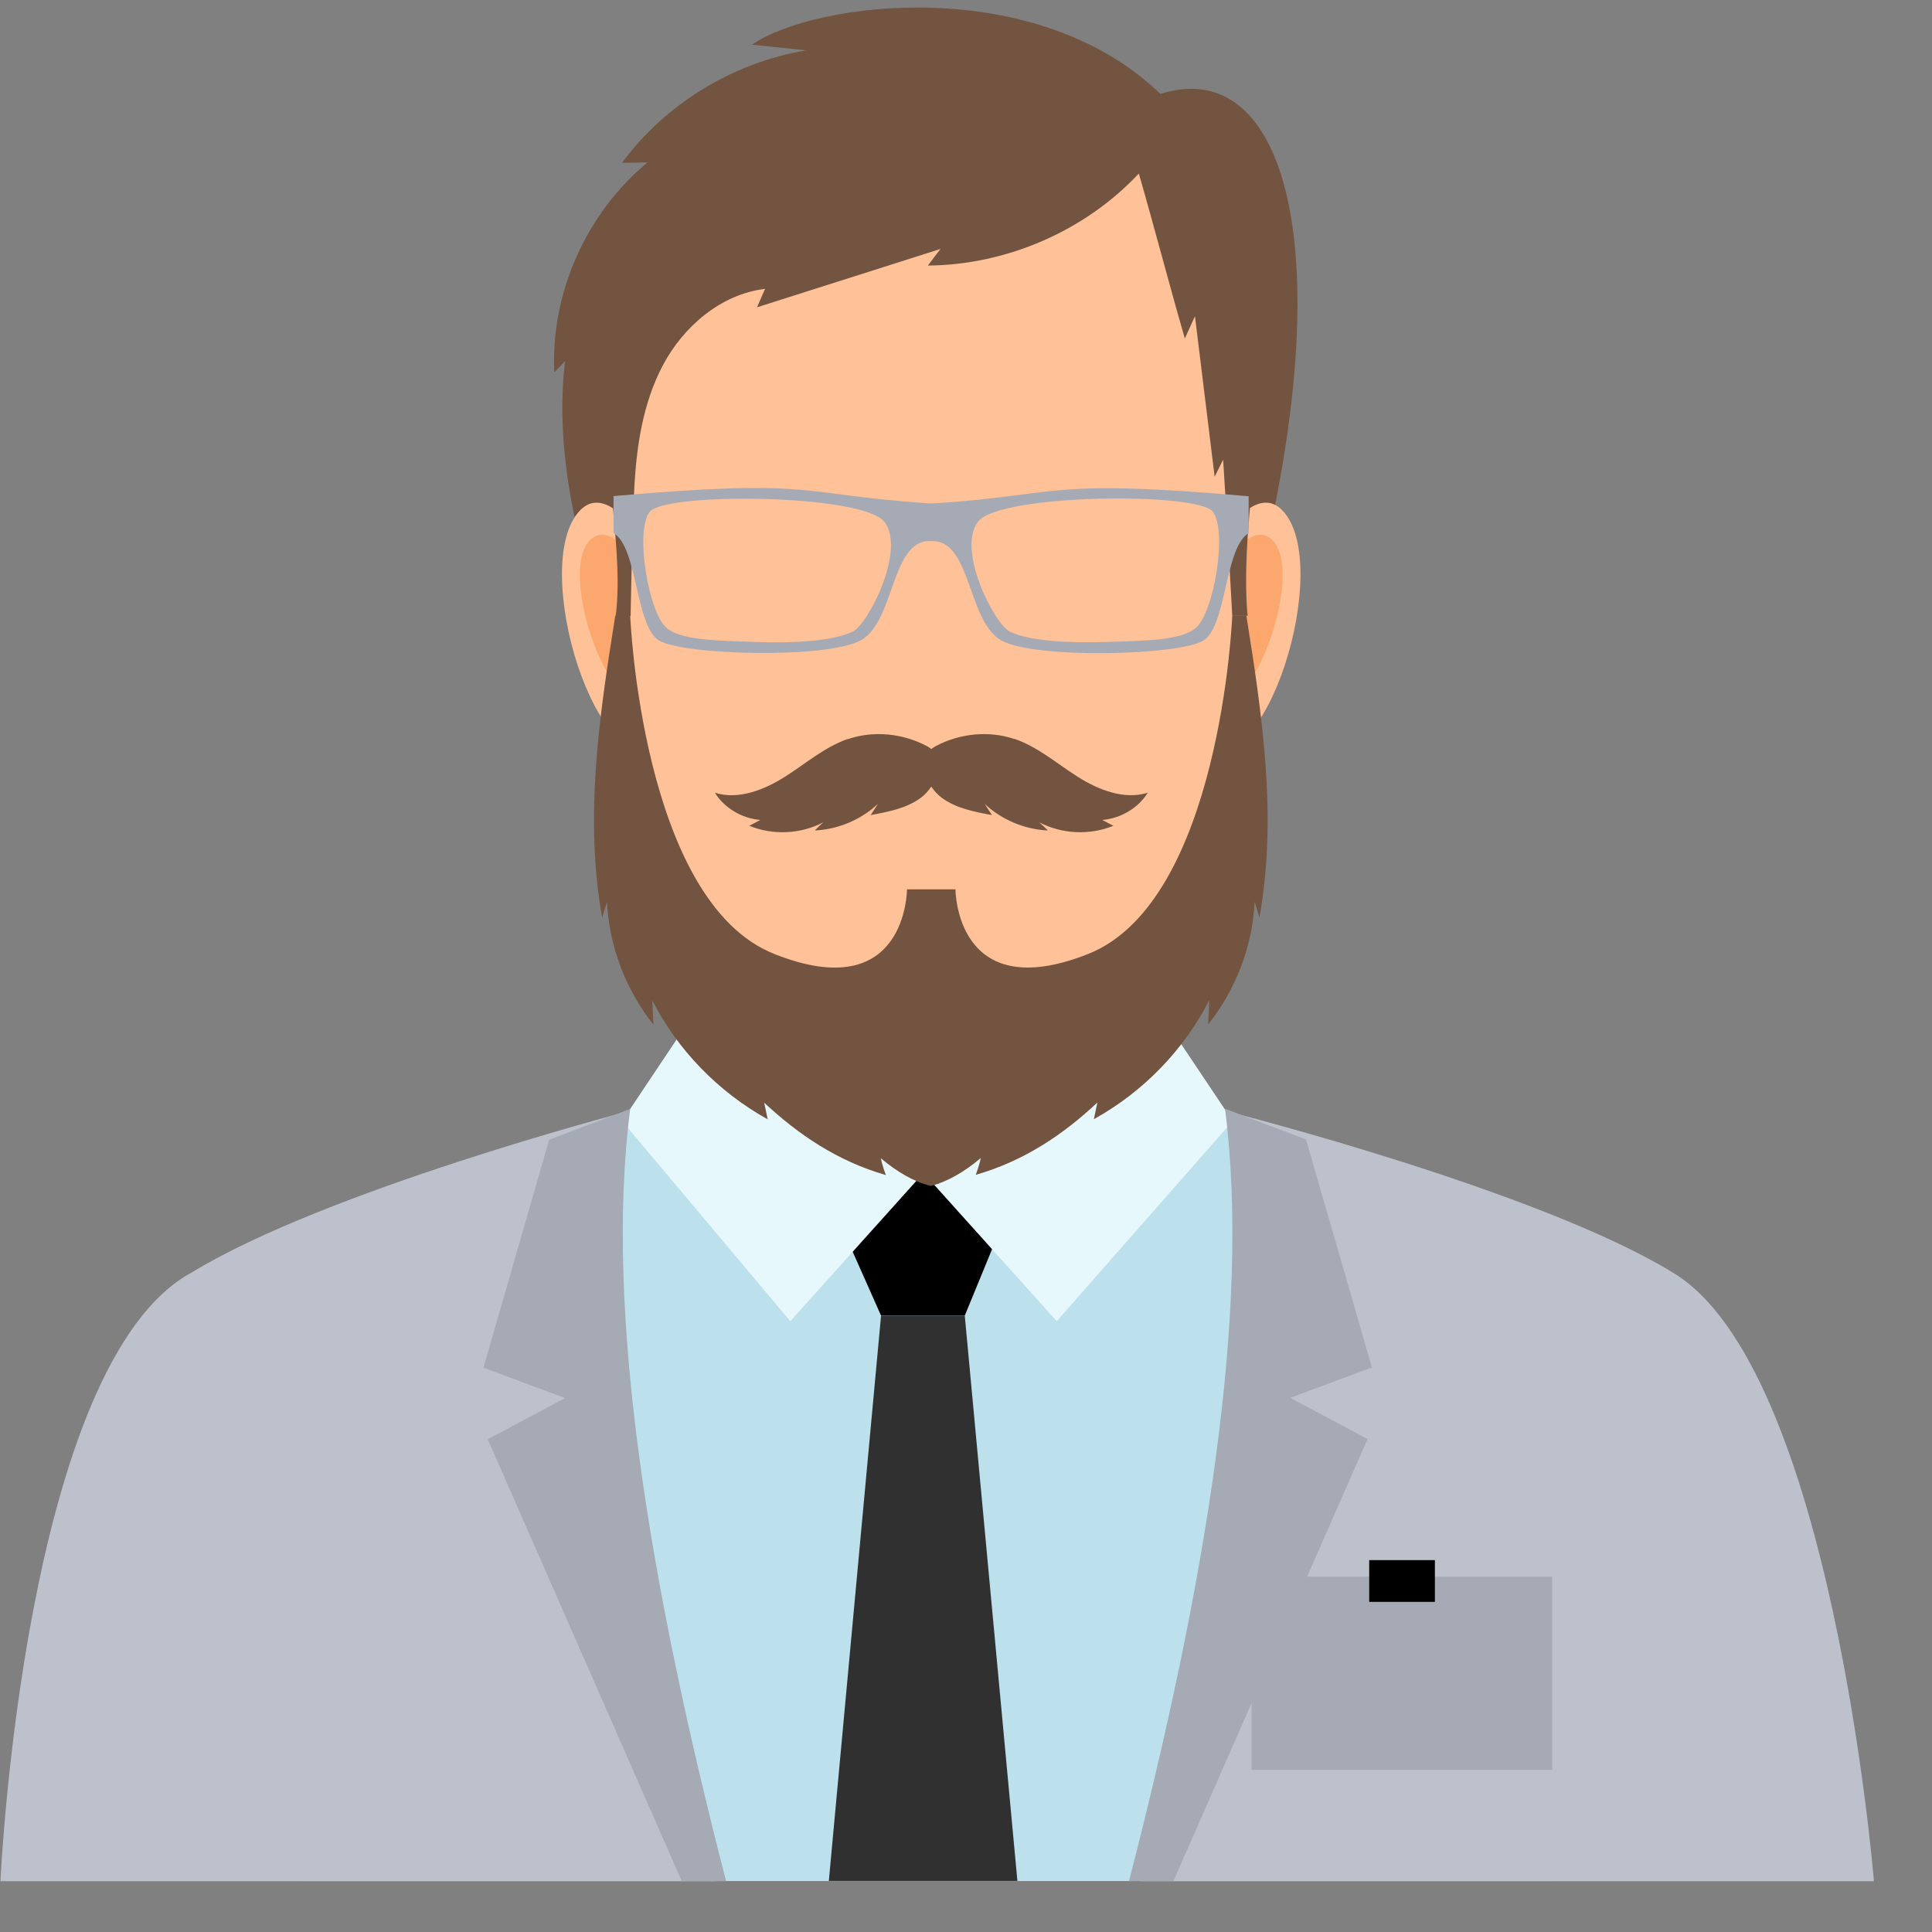 <svg width="33" height="33" viewBox="0 0 33 33" fill="none" xmlns="http://www.w3.org/2000/svg">
<rect x="0" y="0" width="33" height="33" fill="#808080" stroke="none"/>
<path d="M26.41 31.856C27.854 28.485 29.213 25.578 28.388 24.169C26.845 21.535 22.198 19.954 20.878 19.237C19.558 18.518 19.764 15.285 19.764 15.285H11.882C11.882 15.285 12.087 18.521 10.767 19.237C9.447 19.957 4.797 21.539 3.257 24.169C2.433 25.578 3.792 28.485 5.236 31.856H26.413H26.41Z" fill="#FFC197"/>
<path d="M26.608 32.13C27.96 28.708 29.248 25.454 28.413 24.025C26.87 21.392 22.223 19.81 20.903 19.093C20.627 18.945 20.418 18.682 20.259 18.363L18.181 20.26L15.845 20.471L13.396 20.253L11.436 18.363C11.277 18.682 11.068 18.941 10.792 19.093C9.472 19.813 4.821 21.395 3.282 24.025C2.447 25.454 3.731 28.704 5.087 32.13H26.615H26.608Z" fill="#BCE1ED"/>
<path d="M17.378 32.128L16.479 22.473H15.049L14.157 32.128H17.378Z" fill="#303030"/>
<path d="M14.43 21.077L15.049 22.472H16.479L17.052 21.077L16.309 20.039H15.12L14.43 21.077Z" fill="black"/>
<path d="M15.774 20.034L20.078 17.688L21.055 19.148L18.05 22.567L15.774 20.034Z" fill="#E6F8FC"/>
<path d="M15.775 20.034L11.602 17.688L10.626 19.148L13.499 22.567L15.775 20.034Z" fill="#E6F8FC"/>
<path d="M12.844 0.763C13.152 0.794 13.46 0.829 13.771 0.86C12.522 1.068 11.365 1.774 10.625 2.781C10.77 2.781 10.915 2.774 11.06 2.774C10.009 3.646 9.404 5.013 9.468 6.359C9.528 6.297 9.592 6.231 9.652 6.169C9.312 8.955 10.94 12.042 10.94 12.042H20.878C23.122 5.079 22.205 0.846 19.82 1.604C17.693 -0.452 13.927 0.019 12.844 0.763Z" fill="#725440"/>
<path d="M20.723 9.418C20.723 9.418 21.395 8.183 21.908 8.722C22.782 9.64 21.611 13.481 20.493 12.758L20.719 9.422L20.723 9.418Z" fill="#FFC197"/>
<path d="M20.914 9.662C20.914 9.662 21.374 8.877 21.728 9.219C22.329 9.804 21.275 12.562 20.754 11.784L20.91 9.662H20.914Z" fill="#FCA76D"/>
<path d="M11.089 9.418C11.089 9.418 10.417 8.183 9.904 8.722C9.03 9.64 10.201 13.481 11.319 12.758L11.093 9.422L11.089 9.418Z" fill="#FFC197"/>
<path d="M10.899 9.662C10.899 9.662 10.438 8.877 10.085 9.219C9.483 9.804 10.537 12.562 11.058 11.784L10.902 9.662H10.899Z" fill="#FCA76D"/>
<path d="M15.905 18.033C14.164 18.033 11.188 16.586 11.028 14.33L10.487 6.515C10.324 4.183 12.267 2.203 14.72 2.203H17.095C19.547 2.203 21.486 4.183 21.327 6.515L20.786 14.33C20.63 16.586 17.654 18.033 15.909 18.033H15.905Z" fill="#FFC197"/>
<path d="M17.328 12.62C17.728 12.759 18.054 13.043 18.408 13.268C18.762 13.492 19.201 13.666 19.604 13.541C19.441 13.804 19.14 13.98 18.829 14.005C18.893 14.039 18.953 14.074 19.017 14.105C18.613 14.271 18.135 14.247 17.753 14.046C17.803 14.091 17.849 14.136 17.898 14.185C17.498 14.167 17.109 14.001 16.819 13.731C16.861 13.794 16.9 13.859 16.943 13.922C16.642 13.866 16.327 13.807 16.083 13.624C15.81 13.42 15.619 12.935 15.987 12.742C16.394 12.527 16.893 12.475 17.328 12.624V12.62Z" fill="#725440"/>
<path d="M14.486 12.62C14.087 12.759 13.761 13.043 13.407 13.268C13.053 13.492 12.614 13.666 12.211 13.541C12.374 13.804 12.675 13.98 12.986 14.005C12.922 14.039 12.862 14.074 12.798 14.105C13.202 14.271 13.68 14.247 14.062 14.046C14.012 14.091 13.966 14.136 13.917 14.185C14.317 14.167 14.706 14.001 14.996 13.731C14.954 13.794 14.915 13.859 14.872 13.922C15.173 13.866 15.488 13.807 15.732 13.624C16.001 13.42 16.196 12.935 15.828 12.742C15.421 12.527 14.922 12.475 14.486 12.624V12.62Z" fill="#725440"/>
<path d="M21.303 10.519H21.048C21.048 10.519 20.85 15.399 18.585 16.295C16.32 17.192 16.32 15.191 16.32 15.191H15.492C15.492 15.191 15.492 17.195 13.227 16.295C10.962 15.399 10.764 10.519 10.764 10.519H10.509C10.236 12.229 9.978 13.956 10.286 15.676C10.314 15.586 10.339 15.496 10.367 15.406C10.406 16.16 10.686 16.904 11.16 17.5C11.153 17.361 11.149 17.226 11.142 17.088C11.574 17.936 12.271 18.652 13.113 19.119C13.092 19.026 13.075 18.929 13.053 18.835C13.641 19.382 14.303 19.832 15.131 20.071C15.131 20.071 15.067 19.901 15.046 19.784C15.322 20.019 15.626 20.192 15.892 20.254H15.899H15.906C16.171 20.189 16.476 20.016 16.752 19.78C16.73 19.898 16.667 20.067 16.667 20.067C17.495 19.829 18.16 19.379 18.744 18.832C18.723 18.925 18.705 19.022 18.684 19.116C19.526 18.652 20.223 17.932 20.655 17.084C20.648 17.223 20.645 17.358 20.637 17.496C21.112 16.901 21.395 16.157 21.43 15.402C21.459 15.492 21.483 15.582 21.512 15.672C21.82 13.952 21.561 12.229 21.289 10.516L21.303 10.519Z" fill="#725440"/>
<path d="M21.303 10.519H21.048C21.048 10.519 20.949 8.696 20.892 7.851C20.843 7.948 20.797 8.045 20.747 8.142L20.411 5.401C20.355 5.529 20.294 5.653 20.238 5.782C19.969 4.851 19.721 3.895 19.452 2.964C18.539 3.94 17.201 4.525 15.849 4.536C15.92 4.442 15.991 4.345 16.065 4.252C15.021 4.584 13.974 4.916 12.93 5.249C12.976 5.145 13.022 5.037 13.068 4.934C12.314 5.024 11.673 5.577 11.323 6.238C10.973 6.899 10.866 7.657 10.831 8.401C10.796 9.145 10.771 10.523 10.771 10.523H10.516C10.87 7.886 8.127 2.11 15.913 1.923C23.748 1.736 21.002 7.135 21.31 10.523L21.303 10.519Z" fill="#725440"/>
<path d="M15.817 8.594C13.627 8.445 13.97 8.168 10.48 8.473V9.103C10.895 9.356 10.852 10.688 11.252 10.937C11.652 11.19 14.115 11.259 14.703 10.937C15.262 10.629 15.223 9.335 15.81 9.245C15.839 9.241 15.955 9.241 15.98 9.245C16.585 9.311 16.543 10.629 17.106 10.941C17.693 11.262 20.156 11.193 20.556 10.941C20.956 10.688 20.914 9.356 21.328 9.106V8.476C17.828 8.172 18.185 8.449 15.973 8.598C15.948 8.598 15.842 8.598 15.814 8.598L15.817 8.594ZM14.557 10.792C14.211 10.954 13.545 10.989 12.901 10.965C12.229 10.941 11.638 10.937 11.386 10.726C11.079 10.466 10.841 9.079 11.096 8.743C11.351 8.407 14.731 8.435 15.106 8.913C15.478 9.39 14.83 10.667 14.557 10.795V10.792ZM20.425 10.726C20.174 10.937 19.583 10.944 18.91 10.965C18.266 10.986 17.601 10.954 17.254 10.792C16.985 10.664 16.334 9.387 16.706 8.909C17.077 8.431 20.461 8.404 20.715 8.739C20.97 9.075 20.733 10.466 20.425 10.723V10.726Z" fill="#A5AAB4"/>
<path d="M19.466 32.132H32.008C32.008 32.132 31.293 23.338 28.561 21.729C26.289 20.341 21.073 19.012 21.073 19.012C21.543 23.064 20.786 27.508 19.466 32.132Z" fill="#BCC1CC"/>
<path d="M12.225 32.132C10.905 27.508 10.148 23.064 10.618 19.012C10.618 19.012 5.561 20.341 3.285 21.729C0.408 23.262 0.008 32.132 0.008 32.132H12.225Z" fill="#BCC1CC"/>
<path d="M19.285 32.13H20.043L23.359 24.579L22.038 23.876L23.433 23.357L22.308 19.463L20.924 18.938C21.37 22.405 20.591 27.064 19.285 32.127V32.13Z" fill="#A5AAB4"/>
<path d="M8.329 24.579L11.645 32.131H12.402C11.096 27.067 10.318 22.409 10.764 18.941L9.38 19.468L8.258 23.361L9.652 23.88L8.332 24.583L8.329 24.579Z" fill="#A5AAB4"/>
<path d="M26.512 26.93H21.377V30.231H26.512V26.93Z" fill="#A5AAB4"/>
<path d="M24.509 26.648H23.387V27.361H24.509V26.648Z" fill="black"/>
</svg>
